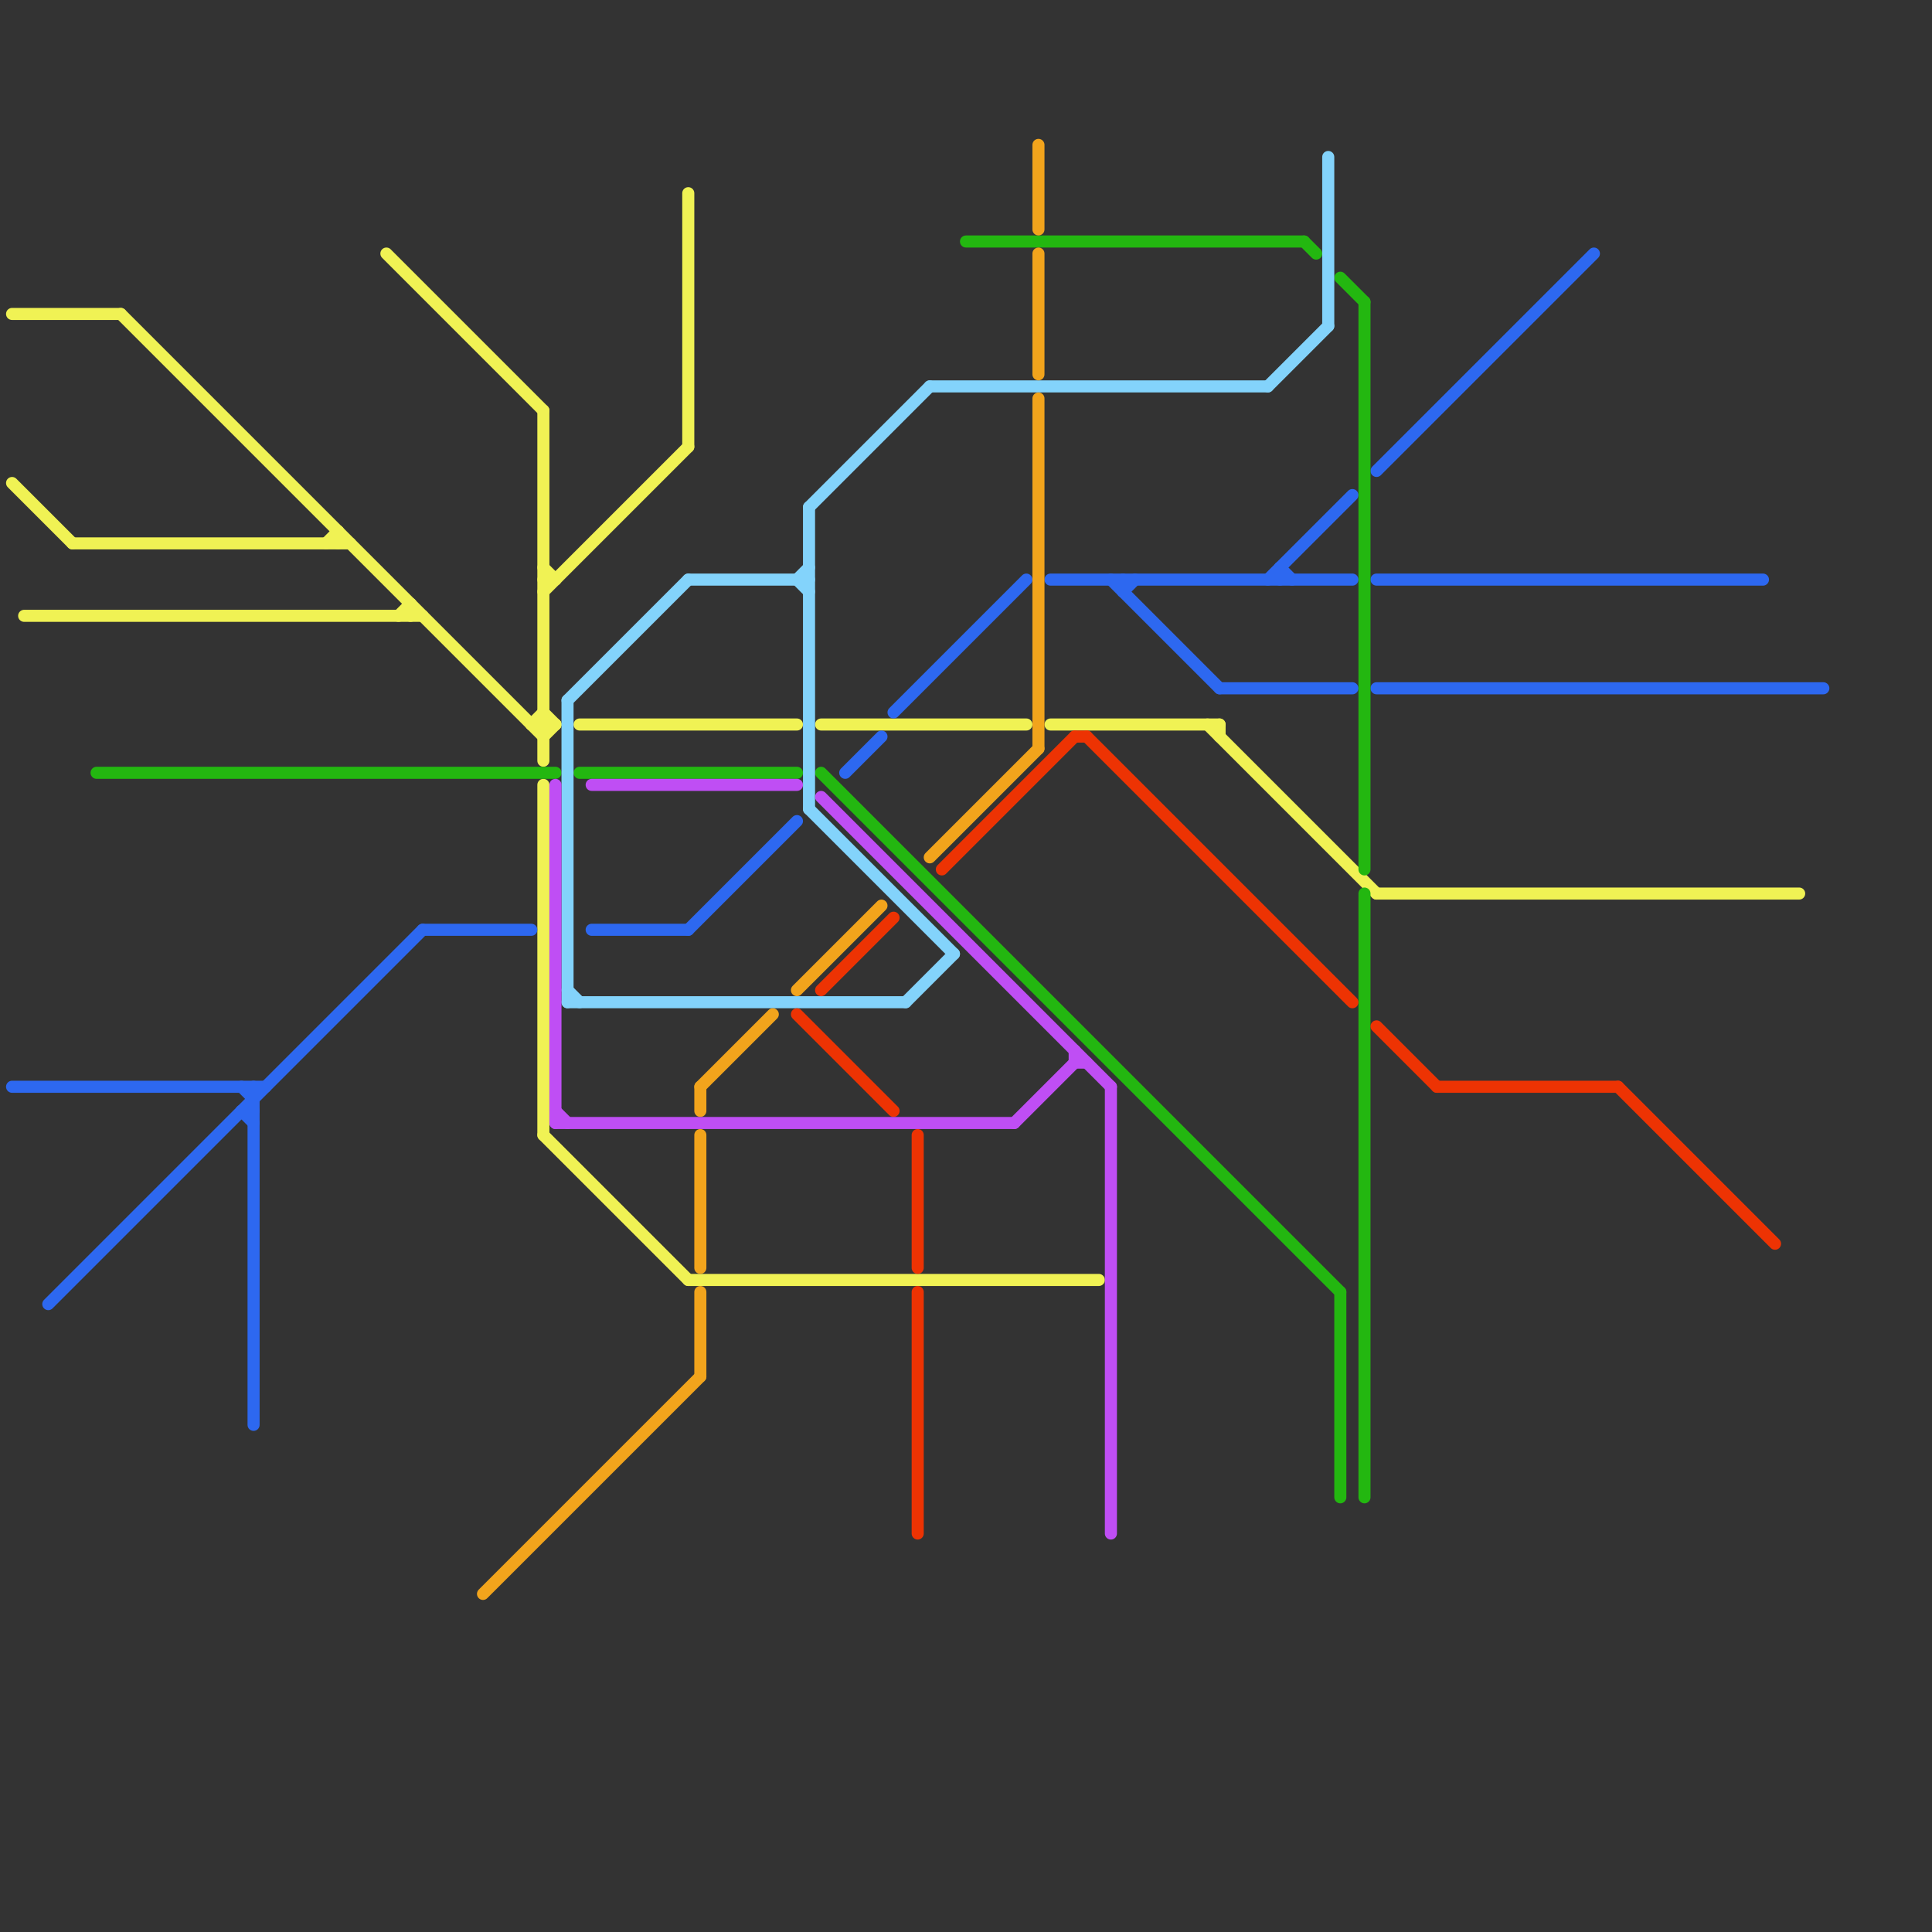 
<svg version="1.1" xmlns="http://www.w3.org/2000/svg" viewBox="0 0 160 160">
<rect x="0" y="0" width="160" height="160" fill="#333333" stroke="none"/>
<style>line { stroke-width: 1; fill: none; stroke-linecap: round; stroke-linejoin: round; } .c0 { stroke: #f0f254 } .c1 { stroke: #2d68f0 } .c2 { stroke: #23b710 } .c3 { stroke: #83d3fb } .c4 { stroke: #ed3303 } .c5 { stroke: #f2a41c } .c6 { stroke: #bf4ef4 }</style><line class="c0" x1="57" y1="16" x2="57" y2="37"/><line class="c0" x1="34" y1="50" x2="34" y2="51"/><line class="c0" x1="2" y1="51" x2="35" y2="51"/><line class="c0" x1="45" y1="47" x2="46" y2="48"/><line class="c0" x1="45" y1="59" x2="46" y2="60"/><line class="c0" x1="44" y1="60" x2="46" y2="60"/><line class="c0" x1="45" y1="49" x2="57" y2="37"/><line class="c0" x1="45" y1="94" x2="57" y2="106"/><line class="c0" x1="101" y1="60" x2="101" y2="61"/><line class="c0" x1="6" y1="45" x2="29" y2="45"/><line class="c0" x1="33" y1="51" x2="34" y2="50"/><line class="c0" x1="28" y1="44" x2="28" y2="45"/><line class="c0" x1="48" y1="60" x2="66" y2="60"/><line class="c0" x1="45" y1="34" x2="45" y2="63"/><line class="c0" x1="87" y1="60" x2="101" y2="60"/><line class="c0" x1="32" y1="21" x2="45" y2="34"/><line class="c0" x1="45" y1="65" x2="45" y2="94"/><line class="c0" x1="45" y1="48" x2="46" y2="48"/><line class="c0" x1="27" y1="45" x2="28" y2="44"/><line class="c0" x1="10" y1="26" x2="45" y2="61"/><line class="c0" x1="1" y1="40" x2="6" y2="45"/><line class="c0" x1="57" y1="106" x2="91" y2="106"/><line class="c0" x1="114" y1="74" x2="149" y2="74"/><line class="c0" x1="100" y1="60" x2="114" y2="74"/><line class="c0" x1="45" y1="61" x2="46" y2="60"/><line class="c0" x1="44" y1="60" x2="45" y2="59"/><line class="c0" x1="68" y1="60" x2="85" y2="60"/><line class="c0" x1="1" y1="26" x2="10" y2="26"/><line class="c1" x1="114" y1="48" x2="146" y2="48"/><line class="c1" x1="101" y1="57" x2="112" y2="57"/><line class="c1" x1="92" y1="48" x2="101" y2="57"/><line class="c1" x1="57" y1="77" x2="66" y2="68"/><line class="c1" x1="20" y1="92" x2="21" y2="93"/><line class="c1" x1="21" y1="90" x2="21" y2="118"/><line class="c1" x1="20" y1="90" x2="21" y2="91"/><line class="c1" x1="70" y1="64" x2="73" y2="61"/><line class="c1" x1="106" y1="47" x2="107" y2="48"/><line class="c1" x1="74" y1="59" x2="85" y2="48"/><line class="c1" x1="93" y1="48" x2="93" y2="49"/><line class="c1" x1="49" y1="77" x2="57" y2="77"/><line class="c1" x1="93" y1="49" x2="94" y2="48"/><line class="c1" x1="4" y1="108" x2="35" y2="77"/><line class="c1" x1="87" y1="48" x2="112" y2="48"/><line class="c1" x1="20" y1="92" x2="21" y2="92"/><line class="c1" x1="114" y1="57" x2="151" y2="57"/><line class="c1" x1="35" y1="77" x2="44" y2="77"/><line class="c1" x1="105" y1="48" x2="112" y2="41"/><line class="c1" x1="1" y1="90" x2="22" y2="90"/><line class="c1" x1="106" y1="47" x2="106" y2="48"/><line class="c1" x1="114" y1="39" x2="132" y2="21"/><line class="c2" x1="80" y1="20" x2="108" y2="20"/><line class="c2" x1="113" y1="25" x2="113" y2="72"/><line class="c2" x1="8" y1="64" x2="46" y2="64"/><line class="c2" x1="48" y1="64" x2="66" y2="64"/><line class="c2" x1="68" y1="64" x2="111" y2="107"/><line class="c2" x1="108" y1="20" x2="109" y2="21"/><line class="c2" x1="111" y1="23" x2="113" y2="25"/><line class="c2" x1="111" y1="107" x2="111" y2="124"/><line class="c2" x1="113" y1="74" x2="113" y2="124"/><line class="c3" x1="67" y1="42" x2="77" y2="32"/><line class="c3" x1="66" y1="48" x2="67" y2="49"/><line class="c3" x1="67" y1="42" x2="67" y2="67"/><line class="c3" x1="57" y1="48" x2="67" y2="48"/><line class="c3" x1="67" y1="67" x2="79" y2="79"/><line class="c3" x1="105" y1="32" x2="110" y2="27"/><line class="c3" x1="47" y1="83" x2="75" y2="83"/><line class="c3" x1="77" y1="32" x2="105" y2="32"/><line class="c3" x1="47" y1="82" x2="48" y2="83"/><line class="c3" x1="47" y1="58" x2="57" y2="48"/><line class="c3" x1="75" y1="83" x2="79" y2="79"/><line class="c3" x1="47" y1="58" x2="47" y2="83"/><line class="c3" x1="66" y1="48" x2="67" y2="47"/><line class="c3" x1="110" y1="13" x2="110" y2="27"/><line class="c4" x1="89" y1="61" x2="90" y2="61"/><line class="c4" x1="76" y1="107" x2="76" y2="127"/><line class="c4" x1="66" y1="84" x2="74" y2="92"/><line class="c4" x1="119" y1="90" x2="134" y2="90"/><line class="c4" x1="68" y1="82" x2="74" y2="76"/><line class="c4" x1="114" y1="85" x2="119" y2="90"/><line class="c4" x1="76" y1="94" x2="76" y2="105"/><line class="c4" x1="90" y1="61" x2="112" y2="83"/><line class="c4" x1="134" y1="90" x2="147" y2="103"/><line class="c4" x1="78" y1="72" x2="89" y2="61"/><line class="c5" x1="86" y1="12" x2="86" y2="19"/><line class="c5" x1="58" y1="107" x2="58" y2="114"/><line class="c5" x1="40" y1="132" x2="58" y2="114"/><line class="c5" x1="58" y1="90" x2="64" y2="84"/><line class="c5" x1="77" y1="71" x2="86" y2="62"/><line class="c5" x1="86" y1="21" x2="86" y2="31"/><line class="c5" x1="66" y1="82" x2="73" y2="75"/><line class="c5" x1="58" y1="90" x2="58" y2="92"/><line class="c5" x1="86" y1="33" x2="86" y2="62"/><line class="c5" x1="58" y1="94" x2="58" y2="105"/><line class="c6" x1="84" y1="93" x2="89" y2="88"/><line class="c6" x1="49" y1="65" x2="66" y2="65"/><line class="c6" x1="89" y1="87" x2="89" y2="88"/><line class="c6" x1="89" y1="88" x2="90" y2="88"/><line class="c6" x1="46" y1="65" x2="46" y2="93"/><line class="c6" x1="68" y1="66" x2="92" y2="90"/><line class="c6" x1="92" y1="90" x2="92" y2="127"/><line class="c6" x1="46" y1="92" x2="47" y2="93"/><line class="c6" x1="46" y1="93" x2="84" y2="93"/>


</svg>


